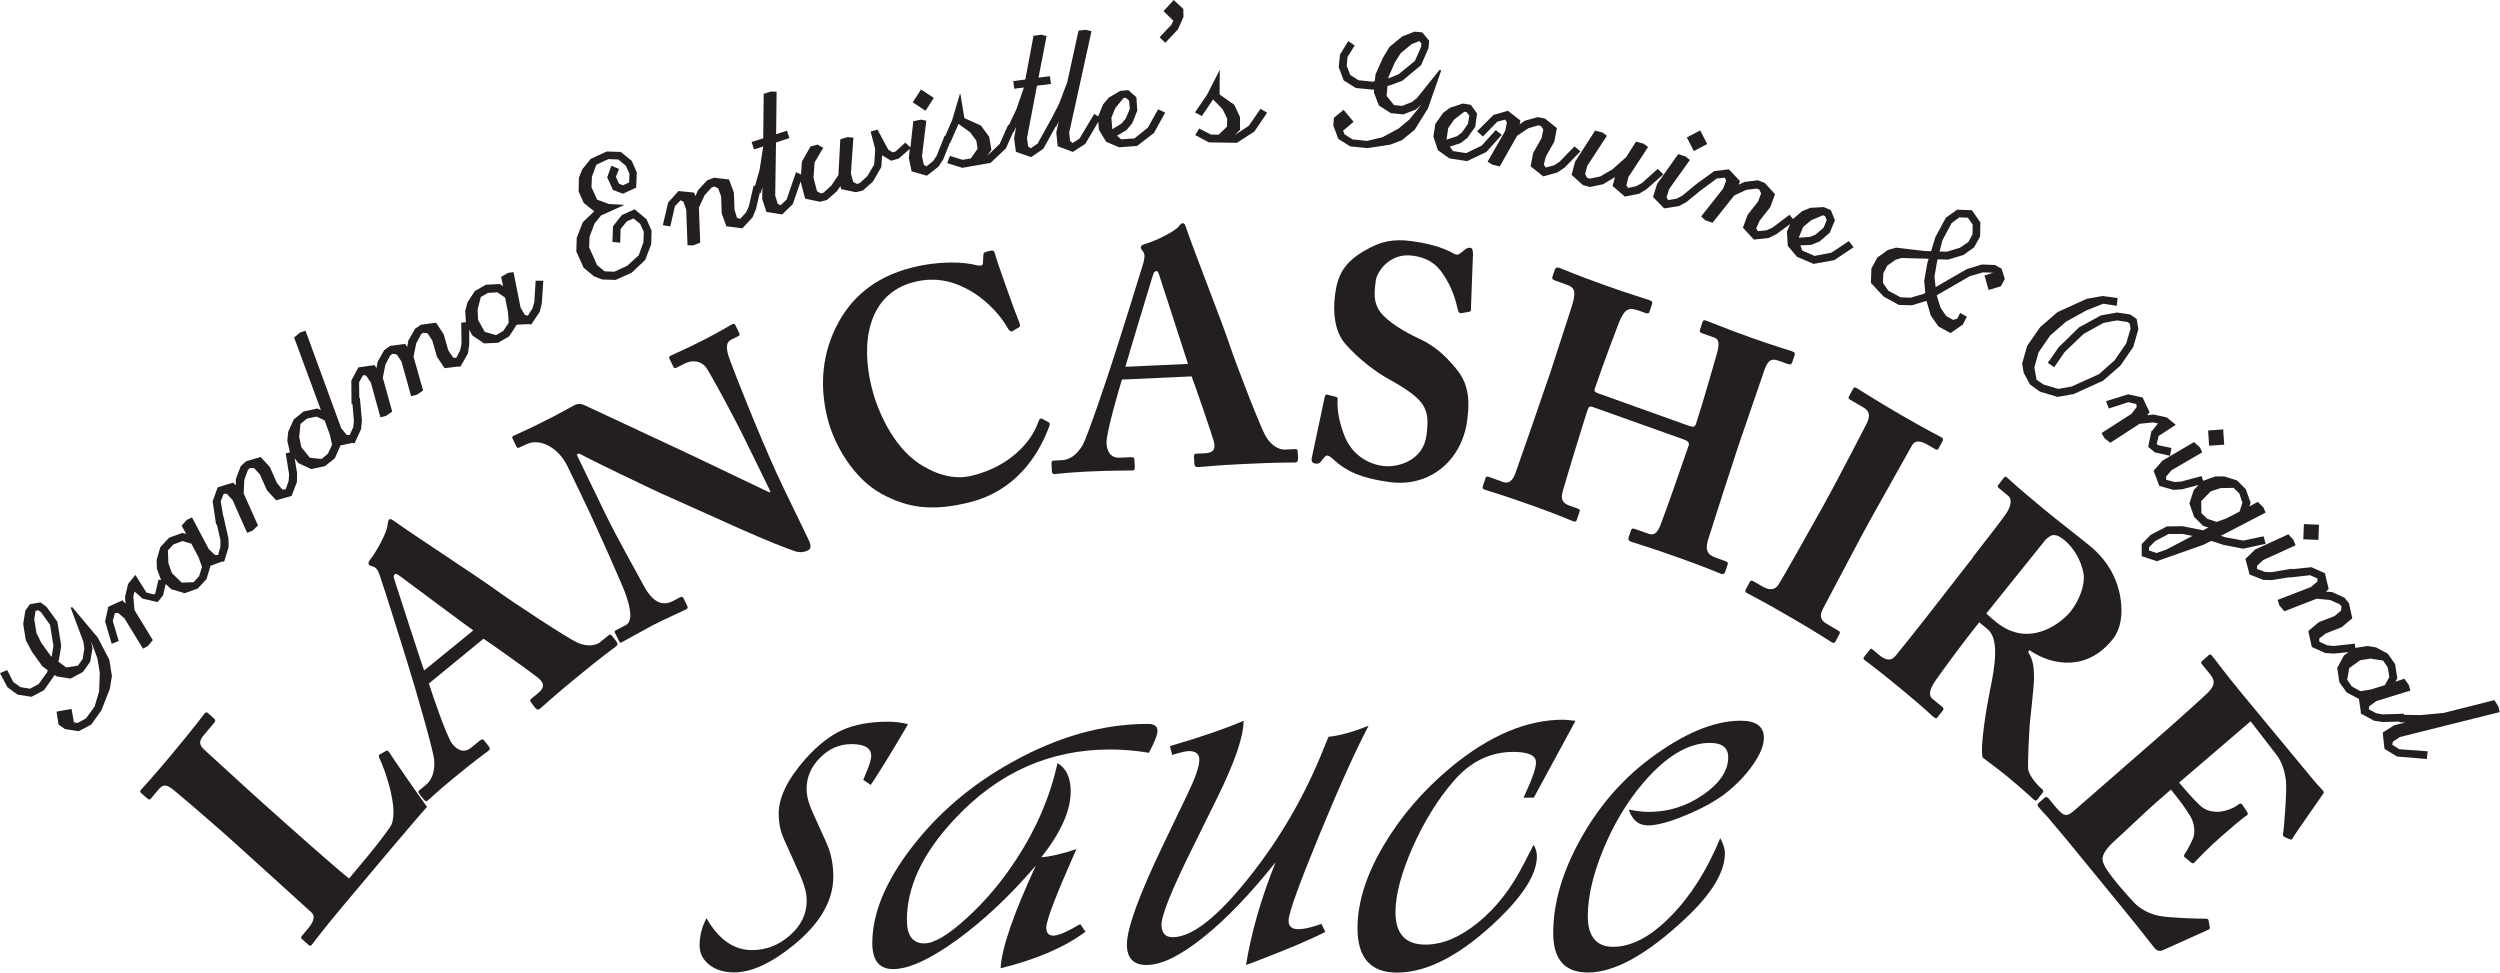 <?xml version="1.0" encoding="UTF-8"?>
<svg xmlns="http://www.w3.org/2000/svg" id="Layer_1" data-name="Layer 1" viewBox="0 0 250 97.26">
  <defs>
    <style>
      .cls-1 {
        fill: #231f20;
        fill-rule: evenodd;
      }
    </style>
  </defs>
  <path class="cls-1" d="m237.06,65.86l-1.04.16-1.1.79-.2,1.17.47.67.86.47,1.03-.17,1.41-.44.44-.81-.16-.97-.46-.67m-9.47-12.63l.49.54.02.04.21.52-3.23,1.47-.63.58v.32s.79.29.79.29l.64.03,2.08-.35v.05s1.93-.2,1.93-.2l1.35.6.38,1.59-.28.25.63.05,1.23.56.45.56.33,1.5-1.05.88-1.59.63-.66.5v.33s.78.36.78.36l.65.07,2.11-.24.07.43,1.17-.19.84.13h.04s1.19.64,1.19.64l.73,1.04.22,1.41-.18.34.89-.29.45.64.14.55-3.4,1.05-.7.51-.05.31.74.39.65.12,2.12-.07v.11s1.67.03,1.67.03l2.32-.22,5.06-1.28.4.64.13.56-9.97,2.49-.71.46-.06.32.7.44,2.84.21-.08.77-2.99-.25-1.25-.76-.18-1.63,1.15-.73,1.11-.28-.59-.02v-.07l-1.69.04-.85-.13-1.32-.72v-.18l-.19-1.28-1.22-.64-.73-1.03-.02-.11-.2-1.31.67-1.25.47-.34-1.48.15-.85-.06-1.35-.6-.35-1.6,1.05-.88,1.57-.61.65-.54.05-.43-.19-.22-.96-.42-1.33-.13-3.24,1.26-.49-.59-.18-.55,3.32-1.28.65-.54.02-.32-.74-.33-2.03.23v-.03l-1.79.29-.86-.02-1.37-.54-.42-1.56.98-.94,3.31-1.52ZM3.86,61.02l-.3.06-.14.85.23,1.38.49.99.94,1.3.09.07.17-1.09-.34-2.1-.89-1.25-.26-.19Zm3.29,9.85l.24,1.36.37.07.85-.47.85-1.18.45-1.5.07-1.85-.23-1.43-.63-1.72h0s.13.68.13.68l-.23,1.34-.73,1.03-1.24.66-1.39-.22-.22-.15-.02.08-1.02,1.45-1.25.66-1.4-.22-1.01-.74-.74-1.41.72-.3.61,1.19.71.51.96.16.86-.46.85-1.18.06-.21-.54-.4-1.04-1.45-.61-1.15-.26-1.62.21-1.34.46-.64,1.06-.18.6.44,1.09,1.5.38,2.41-.21,1.29-.08.28.8.59,1.16-.19.48-.67.16-1.04-.09-.66-1.27-3.41.14-.08,2.56,3.05,1.16,2.22.26,1.63-.21,1.29-.84,2.14-1.02,1.43-1.25.66-1.38-.21-.64-.46-.2-1.29,1.49-.26Zm11.12-16.77l-.92.34-.56.6.05,1.28.35.99.98.95,1.19-.04.55-.6.29-.94-.36-.98-.7-1.33-.87-.26Zm13.37-12.44l-.94.2-.65.53-.13,1.29.21,1.03.85,1.06,1.17.13.64-.53.42-.89-.23-1.03-.52-1.41-.82-.39Zm18.12-12.43l-.97.06-.71.41-.32,1.25.05,1.05.67,1.19,1.13.32.71-.41.55-.82-.07-1.05-.29-1.47-.76-.52ZM12.28,60.1l.28.25-.06-.64.31-1.32.73-.9,1.1,1.76.78.2.12-.16.31-1.33.26.05-.42-1.13-.03-.89.38-1.29.87-.93,1.33-.48.38.11-.46-.84.52-.57.52-.25,1.68,3.17.62.59h.31s.23-.83.23-.83v-.67s-.36-1.57-.36-1.57l-.07.02-.35-2.32.51-1.4,1.55-.47.25.28.02-.65.48-1.27.53-.49,1.46-.43.93,1.01.7,1.58.53.65h.34s.3-.83.3-.83l.05-.66-.34-2.11.42-.11-.26-1.16.09-.9.56-1.23.97-.79,1.38-.3.36.16-2.68-7.26.6-.5.54-.18,3.57,9.75.53.66.31.03.36-.78.07-.65-.15-1.7h-.09s-.02-2.32-.02-2.32l.7-1.32,1.62-.23.2.3.11-.63.66-1.17.59-.42,1.5-.2.21.3.11-.63.67-1.18.6-.41,1.5-.2.76,1.14.47,1.63.48.71.3.05.4-.75.14-.65-.03-2.14.47-.04-.07-1.12.23-.87.73-1.12,1.1-.64,1.41-.07.32.22-.2-.93.68-.4.56-.08.7,3.53.42.74.31.09.46-.72.19-.64.13-2.14h.77s-.15,2.27-.15,2.27l-.21.84-.85,1.27-.22-.04-1.23.06-.76,1.17-1.11.64h-.09l-1.3.06-1.16-.78-.33-.58v1.49s-.13.87-.13.87l-.76,1.34-.21-.03-1.36.17-.76-1.13-.47-1.64-.47-.72-.42-.06-.23.15-.49.92-.27,1.33.96,3.38-.64.43-.56.14-.96-3.46-.48-.72-.41-.06-.23.15-.49.92-.26,1.33.94,3.38-.62.43-.56.14-.95-3.46-.48-.71-.3-.05-.4.71.02,1.58h.06s.2,2.24.2,2.24l-.08.87-.65,1.41-.22-.03-1.19.25-.56,1.28-.99.79-1.37.3-1.28-.59-.38-.48.24,1.49-.02.88-.53,1.38-1.55.44-.92-1.01-.69-1.56-.58-.64-.42-.02-.21.2-.36.99-.06,1.36,1.43,3.2-.56.52-.53.21-1.45-3.27-.58-.63h-.31s-.3.75-.3.75l.25,1.48h.02l.5,2.2.03.87-.45,1.48h-.23s-1.14.42-1.14.42l-.4,1.34-.85.9-.07.05-1.26.45-1.35-.4-.55-.52-.26,1.14-.56.67-1.54-.36-.07-.1-.69-.6-.12.5.12,1.36,1.83,3-.49.59-.49.27-1.86-3.04-.65-.55-.31.04-.2.79.59,1.99-.7.28-.66-2.24.32-1.46,1.48-.68Zm205.94-6.7h-1.36s-1.36.72-1.36.72l-.6.61v.32s.76.25.76.25l.97-.34,2.62-1.37-1.03-.2Zm5.11-4.61l-1.27.02-.99.33-.95.97.02,1.2.59.57.93.31.98-.35,1.32-.69.28-.88-.31-.93-.59-.57Zm-5.03,3.84l2.01.4.53-.28-.54-.17-.89-.89-.47-1.35.44-1.35.49-.5-1.66.44-.86.06-1.42-.4-.57-1.51.89-1.02,3.15-1.85.54.48.04.04.25.5-3.07,1.79-.56.65.03.31.82.22.66-.04,2.05-.55.15.47,1.23-.44h.88s1.28.4,1.28.4l.88.88.48,1.35-.12.37.84-.45.56.55.22.52-4.47,2.32.45.15,1.79.33,2.03-.43.21.75-2.25.49-1.97-.38-1.23-.4-.78.39-4.65,1.64-1.52-.5v-1.21s.89-.92.89-.92l1.63-.85,1.64-.02Zm12.09-.22l-.06,1.53h.26s1.25.05,1.25.05l.06-1.52-1.51-.06Zm-17.58-12.98l-2.21.69.11.27.17.46,1.96-.63.79.19.04.3-.53.68-2.98,1.91.27.5.6.48,2.93-1.9,1.35-.14.49.1-.57.72-.09.05-.32,1.58.67.55,1.51.34.15-.78-1.32-.28-.16-.12.19-.8,1.72-1.12-.9-.74-1.32-.29-.64.07.24-.3-.7-1.47-1.43-.32Zm9.51,3.51l-1.51.11.02.27.08,1.25,1.51-.1-.1-1.53Zm-12-12.57l1.35.21.04-.28.05-.5-1.5-.2-1.58.28-2.93,1.33-1.74,1.51-1.29,1.86-.51,1.78.16.91.59,1.11.05.08,1,.71,1.75.52,1.62-.29,2.93-1.33,1.74-1.52,1.28-1.86.51-1.78-.17-1.01-.64-.45-1.32-.2-1.62.29-2.19,1.2-2.02,1.97-1.1,1.57.64.44,1.04-1.51,1.9-1.82,1.99-1.1,1.34-.25,1.05.16.23.15.09.5-.44,1.49-1.15,1.68-1.56,1.39-2.74,1.24-1.35.24-1.47-.44-.7-.48-.21-1.25.42-1.49,1.15-1.67,1.59-1.39,2.04-1.13,1.66-.66Zm-20.18-4.56l-.59.17-.82.58-.4.77-.04.96.55.78,1.22.66,1,.04,1.32-.39.15-.1-.11-1.19.3-1.73.14-.48-.45-.02-2.26-.06Zm5.79-4.07l-.76.56-.93,1.73-.28,1.12.74.02,1.3-.4.84-.57.41-.77.02-.96-.48-.7-.86-.03Zm-6.3,3.03l2.84.33.64.02.42-1.39,1.06-1.96,1.12-.8,1.48.05.85,1.22-.03,1.4-.59,1.09-1.08.77-1.53.46-1.04-.03-.05.15-.27,1.56.11,1.07,3.1-1.79,1.52-.47,1.32.05.66.37.32,1.02-.39.74-1.23.37-.41-1.45.86-.28h0l-1.03-.03-1.3.38-3.31,1.91.38,1.23.56.84.71.39.4-.13.3-.56.67.37-.43.83-.1.04-1.1.77-1.21-.66-.77-1.09-.43-1.47-1.45.44-1.32-.04-1.51-.83-1.28-1.37.05-1.44.59-1.09,1.07-.77.87-.24ZM61.18,16.58l.49.22.23.1-.31.78.31.69.4.16.61-.29.04-.87-.37-.8-.75-.62-.98-.04-1.22.56-.44,1.21-.04,1.05.56,1.23,1.19.44,1.48.08v.04l-2.28,1.03-.65.81-.49,1.31-.05,1.05.8,1.79.75.62.97.04,1.3-.6,1.14-1.04.47-1.29.04-1.05-.36-.8-.67-.55-.67.3-.62.76-.04,1.37-.78-.08.06-1.57.88-1.11,1.28-.58,1.19.99.51,1.15-.04,1.36-.6,1.56-1.34,1.27-1.61.73-1.34-.04-.82-.31-1.05-.87-.73-1.62.04-1.37.61-1.56,1.14-1.09-1.05-.84-.51-1.15.03-1.37.33-.83.85-1.05,1.6-.74,1.41.04,1.09.89.51,1.16-.06,1.52-1.32.61-1.01-.38-.57-1.26.41-1.14Zm121.13,4.94l-1.18.5-.81.67-.45,1.08,1.11-.08.57-.23.8-.68.32-.76-.16-.4-.2-.09Zm-14.49-6.11l.69.22.05.02.43.35-2.08,2.91-.25.81.15.29.84-.14.59-.31,1.32-1.09.05-.03.27-.23v.02s1.49-1.08,1.49-1.08l.06-.04,1.46-.18,1.11,1.18-.13.36.58-.28,1.34-.16.68.26,1.03,1.13-.47,1.29-1.07,1.36-.34.76.17.29.86-.09.6-.27,1.7-1.28.35.42.91-.78.83-.34,1.34-.07.71.31.4,1.01-.51,1.23-1.01.88-.82.34-1.12.06.21.52,1.22.53,1.69-.33,1.73-1.15.48.61-1.92,1.29-2.08.38-1.66-.71-.92-1.09-.09-1.43.32-.75-1.39,1.02-.77.37-1.46.16-1.1-1.19.47-1.29,1.05-1.33.3-.81-.18-.39-.26-.09-1.03.12-1.22.57-2.17,2.73-.73-.26-.4-.38,2.2-2.79.3-.81-.14-.27-.8.08-1.62,1.2-1.42,1.16-.75.4-1.47.23-1.12-1.14.41-1.31,2.11-2.98Zm-55.24-5.62h-.21s-.83,1-.83,1l-.4.97.09,1.16.94-.58.4-.48.41-.98-.07-.82-.33-.27Zm-44.78,9.31l1.45.14.16.02.13.35.26-.59.92-.99.68-.26,1.5.18.49,1.3.06,1.71.24.81.32.12.59-.64.28-.6.48-2.08.14.02.46-1.62.36-2.32-.92.29-.24-.74,1.16-.37.05-4.45.73-.23.56.02-.05,4.25,1.09-.35.24.74-1.34.44-.08,5.32.26.82.29.13.59-.57.94-2.73.5.23.09-1.29.86-1.51.71-.19.32.19.24.13-.86,1.46-.11,1.53.35,1.35.38.22.27-.07.78-.71.71-1.06.19-3.57.73-.22.58.06-.25,3.57.22.84.37.21.28-.07.77-.7.69-1.17.1-1.54-.46-1.76.69-.19,1.08,2.01.43.26.28-.07.99-.9.51.48.29-2.62.76-.16.3.06.24.05-.43,3.56.18.84.26.17.67-.53.36-.54.79-1.99.06.02.69-1.58.78-2.62h.05s.4,2.41.4,2.41l1.65.74.83,1.13.22,1.3-.42.6h0l1.25-1.19.85-1.91.07.03.73-1.54.77-2.22h0s-.97.12-.97.12l-.09-.76,1.2-.16.82-4.37.76-.11.3.07.25.06-.81,4.16,1.14-.14.11.77-1.4.18-1,5.23.11.84.26.19.69-.47,1.39-2.51h0s.75-1.45.75-1.45l.83-2.2,1.08-4.95.04-.19.76-.08.54.14-2.23,10.14.09.84.25.2.69-.44,1.47-2.47.4.25.48-1.19.58-.69,1.16-.68.79-.07.81.72.09,1.33-.5,1.25-.57.69-.96.57.41.36,1.34-.09,1.34-1.08,1.02-1.83.71.32-1.12,2.04-1.68,1.3-1.8.14-1.3-.55-.73-1.21-.06-.79-1.3,2.21-1.25.8-1.51-.57-.14-1.37.24-1.09-.25.49-.04-.02-1.25,2.25-1.22.83-1.52-.53-.18-1.36.21-1.14-.25.52-.04-.02-.74,1.66-1.54,1.45-2.82.49-1.51-.47.27-.72,1.28.39.81-.14.68-.97-.13-.81-.62-.84-1.16-.83-.83,1.9h-.04s-.65,1.63-.65,1.63l-.47.73-1.17.92-1.53-.44-.28-1.34.1-.9-1.12.97-.75.21-.88-.53-.02-.04-.08,1.2-.83,1.45-1.01.9-.7.17-1.48-.31-.07-.31-.34.51-1.01.89-.72.18-.1-.03h0s-1.36-.29-1.36-.29l-.45-1.72-.78,2.27-1.06,1.03-1.58-.25-.42-1.3.02-1.17-.17.59-.09-.03-.39,1.66-.34.8-1.01,1.09-1.6-.2-.47-1.29-.06-1.7-.29-.81-.39-.18-.27.1-.7.77-.57,1.24.13,3.5-.71.28-.56-.02-.13-3.57-.29-.8-.28-.12-.56.59-.46,2.02-.75-.12.54-2.28.99-1.09Zm91.69-6.05l.7.19h.05s.45.34.45.34l-1.96,3-.22.83.21.38.28.07,1.01-.21,1.23-.71,1.38-1.23.98-1.55.74.2.47.34-1.96,2.99-.21.83.16.28.81-.18.59-.32,1.57-1.41.57.54-1.71,1.51-.73.44-1.41.28-1.23-1.06.24-.89-1.2.72-1.32.27-.7-.2-1.12-1.01.35-1.32,1.98-3.08Zm-8.73-1.99l1.15.89.13.1-.08.38.52-.36,1.3-.36.71.14,1.2.96-.26,1.35-.85,1.51-.2.8.2.28.85-.23.54-.36,1.48-1.52.59.5-1.58,1.62-.72.49-1.41.39-1.27-1.01.26-1.34.84-1.49.17-.84-.23-.36-.28-.06-.99.29-1.12.75-1.73,3.06-.74-.17-.48-.3,1.77-3.1.16-.84-.18-.27-.78.21-1.44,1.48-.58-.52,1.64-1.64,1.42-.4Zm-4.45-.7l.77.12.63.88-.19,1.32-.78,1.11-.7.53-1.06.35.32.44,1.32.2,1.55-.75,1.4-1.55.61.47-1.55,1.72-1.91.91-1.78-.27-1.15-.82-.45-1.36.19-1.26.77-1.1.71-.53,1.28-.42Zm.13.81l-1.02.78-.6.86-.17,1.15,1.05-.34.5-.38.6-.86.13-.82-.27-.35-.22-.04Zm23.58,1.87l-1.34.71.13.24.57,1.12,1.34-.71-.7-1.36Zm-28.1-8.93l-.77.31-1.08.9-.59.93-.64,1.47v.12s1.01-.41,1.01-.41l1.64-1.34.62-1.41.03-.32-.21-.25Zm-7.54,6.9l.98,1.17-1.05.89.13.35.82.52,1.44.15,1.53-.36,1.62-.87,1.1-.92,1.15-1.42v-.02s-.52.46-.52.46l-1.25.48-1.25-.13-1.19-.76-.51-1.32.03-.28-.09.02-1.74-.17-1.21-.76-.5-1.33.13-1.26.83-1.34.64.44-.72,1.15-.08.88.35.91.82.53,1.44.15.2-.06.07-.67.73-1.64.67-1.11,1.26-1.04,1.25-.49.77.08.69.84-.07.74-.74,1.69-1.87,1.56-1.19.45-.3.07-.09,1,.74.92.81.08.97-.38.52-.41,2.27-2.83.15.08-1.32,3.78-1.32,2.13-1.27,1.05-1.2.46-2.25.34-1.73-.17-1.2-.75-.5-1.33.06-.78,1.01-.83Zm-42.28-2.06l-.83,1.29.23.14,1.05.7.83-1.29-1.27-.84ZM117.38,0l-1.03,1.11.19.18.79.78-.19.4-1.18,1.26.57.55,1.27-1.35.55-1.24-.02-.8-.95-.88Z"></path>
  <g>
    <path class="cls-1" d="m28.26,82.07c.4.36,5.61,5,6.65,5.78l1.18-1.42c.98-1.16,1.91-2.29,2.92-3.73,1-1.45-.49-5.71-1.07-6.88-.08-.2-.08-.34.1-.42l.61-.33c.11-.03.14,0,.26.14.1.22,3.25,4.76,3.79,5.48-.59.61-6.6,7.73-8.5,10.02-2.06,2.46-2.74,3.42-3,3.74-.15.18-.22.16-.38.01l-.61-.54c-.12-.11-.15-.18-.02-.33l.64-.77c.77-.92.56-1.37.29-1.6-.46-.41-6.4-5.82-7.87-7.13l-1.35-1.2c-1.55-1.37-4.15-3.59-4.56-3.91-.67-.52-1.01-.6-1.49-.03l-.77.92c-.12.15-.26.07-.38-.05l-.58-.51c-.12-.11-.15-.18-.02-.33.22-.27,1.04-1.11,2.93-3.37,2.43-2.91,3.23-4.01,3.41-4.24.17-.2.26-.16.43,0l.55.5c.12.1.16.22-.01.42l-.98,1.16c-.65.77-.49,1.09.16,1.67.32.27,3.9,3.59,5.59,5.09"></path>
    <path class="cls-1" d="m47.33,63.04c-.83-.58-6.46-4.78-7.13-5.28-.4-.3-.59-.44-.71-.34-.15.12-.15.28-.04.57.13.44,2.67,8.26,2.96,9.06m.48,1.29c.21.7,1.71,5.22,2.34,6.05.44.56,1.13.99,1.88.38l.87-.71c.25-.21.36-.12.43-.02l.44.56c.16.21.19.31,0,.47-.32.26-1.41,1.02-3.44,2.7-1.82,1.49-2.31,2.02-2.66,2.3-.15.12-.29,0-.43-.19l-.38-.49c-.12-.16-.15-.25,0-.37l.66-.54c.59-.49.91-1.34.82-2.51-.07-.83-1.75-6.75-2.67-9.68-.2-.68-2.45-7.86-2.77-8.74-.12-.32-.25-.75-.65-.89-.15-.04-.35-.08-.43-.19-.06-.08-.09-.23.07-.44.66-.83,1.76-2.82,1.79-3.57.03-.22.03-.39.15-.5.15-.12.32,0,.61.22,1.72,1.24,8.11,5.4,9.85,6.66,2.12,1.54,7.42,4.99,8.32,5.4,1.08.5,1.96.28,2.33-.03l.85-.69c.14-.12.25-.05.35.08l.38.49c.12.16.23.36.04.52-.48.38-1.06.73-4.25,3.35-2.06,1.7-2.88,2.48-3.37,2.89-.24.21-.39.07-.53-.1l-.37-.49c-.09-.13-.15-.25-.03-.36l.7-.57c.67-.55.69-.99.03-1.54-.94-.74-4.44-3.23-5.47-3.92l-5.45,4.47Z"></path>
    <path class="cls-1" d="m75.76,46.52c-1.27-2.62-1.99-4.04-2.76-5.48-.58-1.13-2.12-3.94-2.42-4.33-.52-.66-1.41-.71-2.06-.38l-.91.46c-.14.07-.22,0-.3-.17l-.36-.74c-.07-.15-.07-.23.16-.34.31-.16,1.26-.53,3.38-1.61,1.71-.88,2.35-1.31,2.67-1.48.25-.12.31-.08.39.09l.34.7c.07.15.1.28,0,.34l-.81.41c-.48.24-.52.89-.09,2,.75,2.07,3.5,8.94,5.37,12.82l2.43,5.02c.22.45.44.99.04,1.19-.42.22-.86.26-1.34.1-.7-.22-2.86-1.07-5.57-2.28-3.26-1.45-6.9-3.11-7.76-3.48-.77-.34-7.14-3.38-8.26-4.02l-.23.12,2.87,5.93c1.18,2.44,3.18,5.93,3.75,7.03.88,1.67,1.82,2.29,3.01,1.68l.71-.37c.21-.1.27-.03.37.15l.34.7c.08.18.08.25-.11.36-.29.14-2.04.93-3.38,1.61-.88.46-2.8,1.55-3.09,1.7-.11.06-.17,0-.26-.2l-.38-.76c-.04-.09-.06-.2.08-.26l1-.52c.63-.32.63-1.49-.18-3.53-.24-.57-2.29-5.39-4.39-9.74l-1.28-2.65c-.84-1.73-2.66-2.85-4.1-2.16l-.73.34c-.14.07-.22-.03-.26-.12l-.38-.79c-.06-.12-.06-.2.08-.27.14-.07.38-.16.92-.43.59-.26,1.52-.7,3-1.46.96-.5,1.79-.98,2.14-1.16.37-.19.65-.19,1.01-.04l10.64,4.97,7.89,3.77.11-.07"></path>
    <path class="cls-1" d="m88.17,49.39c-2.79-1.51-4.77-4.89-5.44-7.63-.8-3.28-.51-6.51,1.08-9.45,1.28-2.39,3.48-4.55,7.3-5.53,2.81-.73,5.31-.59,6.53-.26.49.1.64.04.65-.21l.05-.85c.02-.21.08-.22.54-.35.46-.12.53-.07.65.38.15.61,2.02,5.88,2.41,6.79.09.22.09.38-.05.46l-.64.37c-.14.1-.29,0-.45-.25-.66-1.19-1.88-2.6-3.52-3.64-1.65-.99-3.54-1.62-5.9-1.01-4.5,1.16-5.38,5.89-4.2,10.59.49,2,2,5.77,4.77,7.59,2.53,1.62,4.35,1.43,5.4,1.14,3.53-.9,5.74-3.23,6.46-5.28.09-.3.22-.46.39-.38l.65.35c.1.04.17.16.09.37-1.14,3.14-3.51,6.49-7.86,7.61-4.11,1.06-6.55.47-8.93-.82"></path>
    <path class="cls-1" d="m118.8,36.39l-2.78-8.58c-.15-.48-.22-.71-.38-.7-.19,0-.27.15-.36.45-.14.43-2.52,8.3-2.74,9.12m-.36,1.33c-.22.7-1.57,5.27-1.53,6.32.04.72.36,1.49,1.31,1.44l1.12-.05c.32-.02.36.11.36.24l.04.72c0,.26-.02.37-.27.37-.41.02-1.73-.02-4.33.1-2.32.11-3.02.24-3.46.26-.2,0-.23-.19-.24-.42l-.03-.62c0-.2.02-.3.21-.31l.83-.04c.76-.03,1.5-.52,2.09-1.54.41-.71,2.41-6.53,3.33-9.46.23-.67,2.47-7.83,2.73-8.73.07-.34.22-.77-.02-1.12-.1-.13-.24-.29-.24-.42,0-.09.05-.23.3-.31,1.01-.27,3.04-1.23,3.49-1.8.15-.18.24-.31.4-.32.19,0,.26.19.37.54.69,2.03,3.52,9.26,4.22,11.33.84,2.52,3.19,8.52,3.68,9.38.59,1.05,1.43,1.41,1.91,1.39l1.09-.05c.19-.01.23.11.23.28l.03.62c.01.2-.02.43-.27.44-.6.03-1.27-.04-5.34.16-2.64.12-3.75.27-4.39.3-.32.02-.36-.18-.37-.41l-.03-.62c0-.17.02-.3.18-.31l.89-.04c.85-.04,1.13-.38.9-1.23-.35-1.16-1.77-5.31-2.21-6.46l-6.97.32Z"></path>
    <path class="cls-1" d="m133.57,39.68c.12.02.22.07.19.29-.07,1.02.19,2.48.79,3.85.72,1.62,2.18,2.55,3.69,2.77,1.51.21,4.08-.5,4.41-3.07.35-2.7-.05-3.55-3.95-5.71-.9-.5-2.79-1.81-4.21-3.47-.97-1.16-1.23-2.94-.99-4.84.25-1.98.9-3.25,2.99-4.45,1.56-.91,2.81-1.2,4.74-.93,2.31.32,3.49.87,4.12,1.23.29.17.52.14.74-.07l.47-.37c.14-.11.31-.15.5-.13.22.03.23.4.24.6l-.21,5.63c-.02.12-.08.15-.19.17l-.72.13c-.17.05-.32-.04-.38-.28-.22-.99-.6-2.33-1.52-3.66-.68-1.01-1.57-1.6-2.98-1.8-2.36-.33-3.62,1.65-3.72,2.49-.16,1.21-.25,2.18.43,3.11.71.98,2.41,2.01,3.89,2.69,1.46.66,2.6,1.64,3.73,3.03,1.08,1.3,1.41,2.8,1.1,5.08-.49,3.97-3.66,6.82-7.83,6.23-2.84-.39-4.26-1.09-5.47-2.18-.34-.31-.52-.44-.67-.46-.2-.03-.35.18-.58.49-.23.33-.39.34-.62.31-.35-.05-.45-.23-.38-.58l1.3-6.11c.05-.23.16-.22.28-.2"></path>
    <path class="cls-1" d="m154.97,37.44c.64-1.92,1.98-6.13,2.13-6.56.52-1.58.46-2.09-.35-2.38l-1.23-.44c-.34-.12-.32-.25-.26-.44l.2-.59c.06-.18.16-.36.46-.25.51.19,1.44.62,4.45,1.7,2.95,1.05,4.07,1.35,4.57,1.53.33.12.33.23.24.47l-.22.66c-.05.19-.12.26-.45.15l-.72-.26c-1.09-.38-1.4.09-1.9,1.24-.17.42-1.69,4.46-2.27,6.2l-.16.46c-.05.16,0,.28.4.42l9,3.22c.45.16.62.15.74-.19l.1-.31c.59-1.77,1.82-6.15,1.92-6.47.3-1,.37-1.63-.16-1.83l-1.24-.44c-.27-.09-.27-.2-.2-.41l.22-.68c.07-.19.12-.26.37-.18.54.19,1.81.74,4.37,1.66,2.49.89,3.79,1.25,4.18,1.39.36.13.36.23.28.48l-.2.59c-.07.22-.15.33-.5.21l-.91-.33c-.87-.31-1.14.19-1.49,1.24l-2.34,6.81-.35,1.05c-.34.99-2.24,6.91-2.78,8.62-.38,1.12-.22,1.66.68,1.98l1.02.37c.24.08.24.19.18.37l-.23.68c-.06.15-.13.3-.44.19-.48-.17-1.47-.63-4.18-1.59-3.06-1.1-4.06-1.35-4.75-1.59-.34-.12-.34-.3-.29-.45l.23-.68c.06-.19.12-.26.42-.16l1.32.47c.72.26,1.01-.3,1.29-1.06.56-1.43,2.28-6.41,2.62-7.4l.13-.37c.11-.34-.19-.48-.54-.61l-9-3.21c-.34-.12-.45-.07-.55.22l-.16.47c-.26.78-1.73,5.59-2.35,7.73-.22.75-.02,1.17.64,1.41l.84.3c.24.08.25.16.2.35l-.25.74c-.07.19-.12.27-.37.19-.54-.2-1.56-.67-4.09-1.57-3.2-1.14-4.13-1.37-4.74-1.58-.27-.09-.27-.2-.19-.45l.22-.65c.07-.22.13-.27.39-.18l1.39.5c.75.27,1.1-.44,1.32-1.13.52-1.44,2.59-7.44,2.86-8.25"></path>
    <path class="cls-1" d="m183.45,48.51c.38-.68,3.09-5.88,3.27-6.26.32-.72.2-1.17-.38-1.51l-1.33-.77c-.14-.08-.2-.19-.13-.3l.45-.83c.06-.11.18-.12.29-.06.34.2,1.71,1.1,4.42,2.68,2.83,1.64,3.76,2.07,4.15,2.3.14.08.15.21.05.38l-.38.71c-.07.14-.19.15-.33.07l-.81-.47c-.7-.4-1.24-.42-1.52.09l-3.87,6.9-1.2,2.19-3.81,7.2c-.49.88-.14,1.27.38,1.57l1.14.67c.14.07.19.19.11.33l-.43.8c-.07.11-.19.12-.35.03-.34-.2-1.39-.93-4.04-2.46-2.91-1.7-4.15-2.3-4.45-2.47-.14-.08-.2-.19-.1-.37l.42-.77c.06-.11.18-.12.32-.04l.81.46c.55.33,1.18.58,1.67-.04.29-.4,3.74-6.53,4.57-8.04"></path>
    <path class="cls-1" d="m198.63,61.35c.44.41.74.67.97.84,3.28,2.71,6.55.12,7.49-1.08.91-1.18,1.39-2.63,1.28-3.65-.25-1.56-1.14-2.79-1.88-3.4-.42-.36-.79-.57-1.13-.55-.23-.02-.52.2-.81.47m-7.26,1.73c1.47-1.89,2.75-3.53,3.25-4.25.63-.86.65-1.57.3-1.86l-.99-.82c-.12-.11-.09-.21,0-.31l.53-.69c.09-.12.16-.15.28-.06.23.19.95.9,3.66,3.14,1.39,1.15,3.63,2.88,4.66,3.72,1.94,1.6,2.82,3.51,3.08,5.32.24,1.58,0,3.01-.74,3.96-2.53,3.25-6.02,2.77-8.37,1.16l-.14.18c.57.89.59,1.71.59,2.71,0,.68-.39,4.09-.43,4.56-.03.36-.2,3.4-.16,4.41.04.58.83,1.57,1.4,2.03.18.15.12.27.04.38l-.48.61c-.12.16-.2.22-.38.07-.2-.16-.78-.77-2.7-2.35-.72-.59-1.68-1.3-2.43-1.87-.28-1.2.48-5.45.73-6.67.51-2.44.96-5.17-.23-6.16l-.84-.69-1.02,1.3c-1.17,1.51-3.32,4.43-3.53,4.81-.37.58-.53,1.21-.16,1.51l1.02.84c.17.15.14.24.04.38l-.48.61c-.13.18-.2.22-.57-.09-.03-.03-.59-.61-3.2-2.77-2.65-2.18-3.27-2.58-3.54-2.8-.21-.16-.14-.23,0-.42l.46-.58c.09-.13.16-.21.28-.1l.75.62c.55.45,1.14.64,1.62,0,2.03-2.49,3.89-4.9,5.78-7.33l1.93-2.48Z"></path>
    <path class="cls-1" d="m217.91,78.26c.95,1.14,1.93,2.18,2.25,2.42.44.35.95.51,1.7.5.59-.04,1.52-.33,1.98-.73.17-.15.28-.12.38,0l.49.74c.07.14.13.26-.04.36-.47.29-1.73,1.39-2.58,2.13-1.1.96-2.18,2.07-2.65,2.57-.12.15-.23.07-.36-.03l-.61-.5c-.11-.08-.1-.17.03-.37.3-.43.66-1.17.83-1.58.23-.68.05-1.55-.28-2.12-.46-.77-1.05-1.58-1.96-2.69l-1.46,1.27c-1.31,1.15-3.56,3.33-4,3.7-1.27,1.11-1.47,1.76-1.35,2.21.16.51.48,1.04,1.51,2.29.35.42,1.24,1.45,1.73,1.94.46.46,1.32,1,2.36,1.21,1.05.21,3.7.29,4.7.29.19,0,.27.07.28.19l.11.63c.04.15-.02.23-.11.27l-4.6,2.07c-.28.12-.57.07-.81-.23l-1.83-2.32c-1.34-1.63-3.49-4.31-7.06-8.64l-1.78-2.11c-.46-.5-.75-.8-.93-1.03-.15-.18-.12-.29.08-.46l.51-.45c.14-.12.27-.11.42.05l.62.76c.95,1.15,1.2,1.11,2.05.36l8.14-7.1c2.02-1.75,4.96-4.42,5.18-4.65.7-.78.66-1.17.1-1.86l-.8-.98c-.09-.09-.03-.19.14-.34l.58-.51c.08-.07.19-.12.31.03.46.55,1.1,1.49,2.98,3.77l7.26,8.77c.33.4.77.83.87.96.11.13.1.23.04.31-.25.39-2.9,4.12-3.05,4.44-.09.15-.13.2-.31.13l-.52-.23c-.13-.06-.2-.2-.14-.38.08-.29.41-4.45.28-5.33-.11-.8-.38-1.78-.91-2.47l-2.62-3.39"></path>
  </g>
  <g>
    <path class="cls-1" d="m90.79,72.43l-.32.56-1.45,2.43c-.52.86-1.06,1.72-1.63,2.6l-.32.47-.74-.5.2-.51c.39-.89.59-1.52.59-1.89,0-.79-.66-1.18-1.97-1.18-1.2,0-2.24.45-3.14,1.36-.91.91-1.35,1.95-1.35,3.14,0,.64.19,1.4.58,2.27l1.39,3.07c.47,1.03.7,2.17.7,3.39,0,2.41-1.3,4.69-3.92,6.83-2.26,1.85-4.26,2.77-6.01,2.77-1,0-1.83-.26-2.47-.76-.65-.51-.97-1.16-.97-1.95,0-.94.23-1.84.69-2.71,1.22,2.13,2.73,3.19,4.55,3.19,1.43,0,2.7-.5,3.81-1.49,1.11-.98,1.66-2.14,1.66-3.45,0-.69-.2-1.48-.58-2.38l-1.72-3.83c-.33-.75-.5-1.58-.5-2.49,0-1.65.91-3.49,2.72-5.53,1.22-1.35,2.44-2.3,3.65-2.84,1.21-.54,2.73-.83,4.56-.83.71,0,1.38.09,2.01.25"></path>
    <path class="cls-1" d="m108.02,92.4l.53.77c-2.07,1.55-4.9,2.77-8.49,3.66.1-2,1.28-5.42,3.53-10.28-2.55,2.99-5.18,5.46-7.87,7.42-2.7,1.96-4.84,2.94-6.41,2.94-1.39,0-2.08-.87-2.08-2.62,0-2.96,1.33-6.17,3.99-9.61,2.67-3.45,6.01-6.27,10.03-8.49,4.54-2.53,9.06-3.8,13.55-3.8.63,0,.95.23.95.69,0,.39-.29,1.13-.86,2.2-1.34-.23-2.64-.33-3.9-.33-6.01,0-11.18,2.3-15.51,6.94-3.2,3.4-4.79,6.77-4.79,10.11,0,1.56.58,2.34,1.74,2.34.98,0,2.4-.84,4.25-2.54,1.86-1.69,3.51-3.65,4.96-5.88,2.02-3.08,3.38-6.29,4.11-9.61.88.52,1.32,1.46,1.32,2.84,0,1.9-.98,4.11-2.94,6.58.95-.08,2.12-.35,3.52-.82l-.23.5c-1.86,4.2-2.79,6.65-2.79,7.35,0,.57.27.84.8.8.5-.04,1.37-.42,2.62-1.17"></path>
    <path class="cls-1" d="m136.86,72.57c-1.38,2.63-3.04,6.34-5,11.11-1.96,4.77-2.96,7.55-3,8.33-.03.61.31.91.98.91.53,0,1.3-.17,2.31-.53l.38.8c-1.44.75-3.81,1.75-7.13,3.02l-.8.29c.52-3.21,1.5-6.64,2.96-10.28-2.56,3.21-4.97,5.72-7.26,7.54-2.29,1.83-4.16,2.74-5.65,2.74-1.3,0-1.96-.69-1.96-2.04,0-1.64,1.23-5,3.68-10.09l2.39-4.98c.74-1.53,1.13-2.63,1.17-3.31.04-.65-.3-.97-1.02-.97-.32,0-.88.13-1.69.39l-.23-.88.47-.15c2.76-.81,5.06-1.6,6.9-2.39,0,1.57-.88,4.14-2.65,7.73l-2.59,5.24c-1.99,4.03-2.97,6.49-2.97,7.4,0,.84.37,1.27,1.12,1.27,1.92,0,4.46-1.99,7.62-5.96,3.17-3.97,5.69-8.35,7.57-13.14l.39-.94c1.14-.12,2.47-.49,3.99-1.1"></path>
    <path class="cls-1" d="m157.55,72.08l-4.17,7.69h-1.03l.23-.5c.67-1.46,1.02-2.47,1.02-3.04,0-.68-.76-1.04-2.26-1.04-2.31,0-4.3.97-5.98,2.92-1.6,1.85-2.96,4.06-4.1,6.63-1.13,2.57-1.71,4.72-1.71,6.48,0,2.16.99,3.24,2.99,3.24,1.71,0,3.45-.73,5.25-2.19,1.8-1.46,3.32-3.4,4.54-5.79l.77-1.49.26-.51c.23.38.33.76.33,1.15,0,1.71-1.27,3.78-3.79,6.23-3.73,3.6-7.13,5.4-10.21,5.4-2.62,0-3.94-1.48-3.94-4.44,0-2.54.85-5.28,2.58-8.22,1.72-2.93,3.99-5.58,6.83-7.93,3.81-3.13,7.52-4.7,11.16-4.7.23,0,.64.04,1.21.11"></path>
    <path class="cls-1" d="m172.03,83.83c.3.55.46,1.05.46,1.48,0,1.89-1.31,4.07-3.94,6.53-3.83,3.6-7.08,5.41-9.76,5.41-2.32,0-3.47-1.31-3.47-3.95,0-2.96.9-6.07,2.7-9.33,1.8-3.26,4.1-5.94,6.91-8.06,3.41-2.56,6.46-3.84,9.13-3.84,1.55,0,2.33.57,2.33,1.72,0,.76-.38,1.67-1.13,2.73-.75,1.07-1.68,2.02-2.8,2.89-1.04.77-2.36,1.49-3.97,2.15-1.6.66-2.83.98-3.69.98-.93,0-1.57-.52-1.92-1.58.83.16,1.49.23,1.99.23,1.97,0,3.79-.57,5.45-1.72,1.66-1.15,2.5-2.4,2.5-3.74,0-.96-.61-1.44-1.82-1.44-2.19,0-4.41,1.34-6.69,4.01-1.61,1.89-2.93,4.1-3.97,6.61-1.04,2.52-1.56,4.76-1.56,6.73s.84,3.04,2.53,3.04c1.84,0,3.76-1.01,5.75-3.04,1.99-2.01,3.64-4.62,4.96-7.82"></path>
  </g>
  <path class="cls-1" d="m119.91,12.85l1.17.6.79.02.83-.81.02-.8-.45-.92-.96-1-1.13,1.67-.68-.37,1.22-1.79,1.22-2.4h.04s-.02,2.4-.02,2.4l1.46,1.02.58,1.23v1.29s-.51.51-.51.51l1.4-.93,1.16-1.69.66.39-1.27,1.88-1.75,1.13-2.8-.04-1.37-.73.4-.66Z"></path>
</svg>
